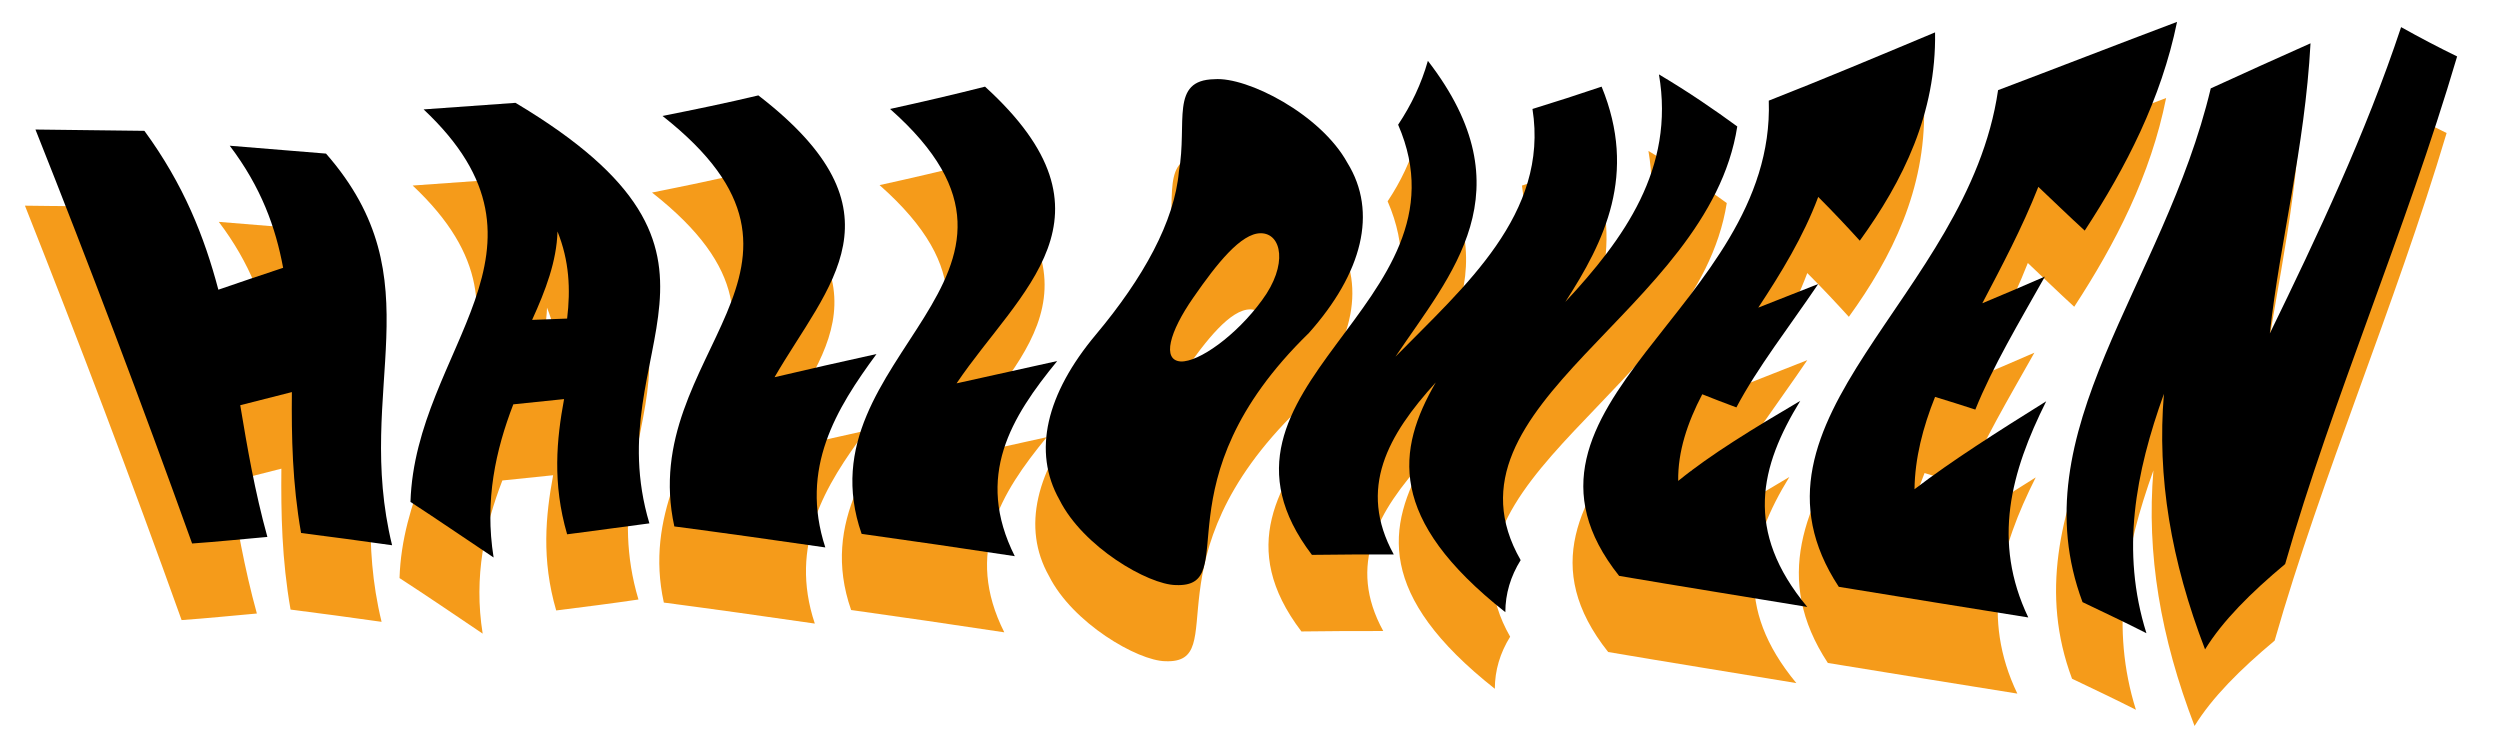 <?xml version="1.0" encoding="utf-8"?>
<!-- Generator: Adobe Illustrator 22.1.0, SVG Export Plug-In . SVG Version: 6.00 Build 0)  -->
<svg version="1.1" id="Ebene_1" xmlns="http://www.w3.org/2000/svg" xmlns:xlink="http://www.w3.org/1999/xlink" x="0px" y="0px"
	 viewBox="0 0 571.3 168.8" style="enable-background:new 0 0 571.3 168.8;" xml:space="preserve">
<style type="text/css">
	.st0{fill:#F59B1A;}
</style>
<g>
	<g>
		<path class="st0" d="M87.2,142.1c-6.9-1-13.9-1.9-20.8-2.8c-2-11.4-2.2-22-2.1-32.2c-4,1-7.9,2-11.8,3c1.6,9.6,3.3,19.6,6.2,30.1
			c-5.7,0.5-11.5,1.1-17.2,1.5C29.9,109.3,18,78,5.7,47c8.2,0.1,16.5,0.2,24.9,0.3c8.9,12.3,13.6,24.2,16.8,36.3
			c5-1.7,9.9-3.4,14.8-5c-1.7-9.2-5-18.4-12.2-27.9c7.3,0.6,14.6,1.2,22,1.8C97.5,81.6,78.4,106,87.2,142.1z"/>
		<path class="st0" d="M127.1,139.5c-3.4-11.7-2.4-21.7-0.7-30.9c-3.8,0.4-7.7,0.8-11.6,1.2c-4,10.4-6.6,21.9-4.5,35
			c-6.8-4.6-13-8.8-19-12.7c1.1-35.1,37.1-57.7,3-89.7c7-0.5,14-1,21-1.5c59,35.2,18.5,55.6,30.6,96.1
			C139.8,137.9,133.5,138.7,127.1,139.5z M125,70.3c-0.2,6.8-2.7,13.4-5.8,20.2c2.7-0.1,5.4-0.2,8-0.3C127.9,83.5,127.7,77,125,70.3
			z"/>
		<path class="st0" d="M186.2,142.5c-11.7-1.7-23.1-3.3-34.5-4.8C143,98,193.2,78.7,149,44c7.5-1.5,14.8-3,21.9-4.7
			c34.5,26.6,15.9,43.3,3.7,64.4c7.7-1.8,15.5-3.6,23.3-5.3C188.6,110.9,180.2,124.5,186.2,142.5z"/>
		<path class="st0" d="M229.5,144.5c-11.9-1.8-23.5-3.5-35-5.1c-14.3-41,50.2-58.5,6.5-97.1c7.3-1.6,14.6-3.3,21.7-5.1
			c32.5,29.6,7.8,46.6-6.5,67.8c7.6-1.7,15.3-3.4,23-5.1C228.7,112.7,220.3,126.2,229.5,144.5z"/>
		<path class="st0" d="M266.3,151.1c-6.3-0.1-21.2-8.7-26.6-19.5c-6.2-11-3-24.2,8.3-37.7c10.9-13,18-25.9,19-37.3
			c2-11.2-2.1-20.9,8.1-21.1c7.5-0.6,24.3,8,30.4,19.1c7,11.3,3.4,25.2-8.8,38.9C261.6,127.7,281.8,151.7,266.3,151.1z M285.7,70.7
			c-4.5,0-10,6.9-15.4,14.7c-5.5,7.9-7.2,14.3-2.9,14.6c4.1,0.2,12.7-5.9,18.6-14C291.9,78,290.4,70.8,285.7,70.7z"/>
		<path class="st0" d="M345.1,145.5c-2.3,3.7-3.5,7.7-3.5,11.9c-27.1-21.4-24.8-37.1-15.9-52.5c-10.9,12-17.9,24.2-9.6,39.3
			c-6.3,0-12.5,0-18.7,0.1C268.1,105.8,335,87.2,317.1,46c3-4.5,5.3-9.3,6.8-14.6c23,29.8,5.2,48.8-7.4,67.6
			c15.7-16,35.1-32.6,31.3-56.6c5.2-1.6,10.5-3.3,15.8-5.1c8.2,20,0.7,35.3-8.3,49.2c13.4-14.4,25.1-30.5,21.4-52
			c6.9,4.1,12.7,8.1,17.9,11.9C387.9,88.9,324.7,109.8,345.1,145.5z"/>
		<path class="st0" d="M410.5,156.1c-14.5-2.4-28.9-4.7-43-7.1c-30.8-38.8,35.9-61.4,34.2-108.6c12.5-4.9,25.1-10.2,38-15.6
			c0.3,18.5-7.3,33.9-17.2,47.6c-3-3.3-6.1-6.6-9.5-10c-3.4,9.1-8.5,17.4-13.7,25.3c4.6-1.8,9.1-3.6,13.7-5.4
			c-6.7,9.9-13.9,19.1-18.7,28.2c-2.7-1-5.3-2-7.8-3c-3.4,6.5-5.6,13.1-5.5,19.8c7.5-6.1,17.2-12,27.9-18.3
			C399.7,124,396.1,138.7,410.5,156.1z"/>
		<path class="st0" d="M461,158.5c-14.2-2.3-28.8-4.6-43.3-7c-25.3-38.5,29.5-66,36.4-113.5c13.5-5.1,27.1-10.4,40.9-15.6
			C491.5,40,483.4,55.7,474,70.1c-3.6-3.3-7-6.6-10.6-10c-3.7,9.4-8.4,18.2-12.8,26.6c4.8-2,9.5-4,14.3-6.1
			c-5.9,10.5-11.9,20.5-15.9,30.4c-3.1-1-6.2-2-9.2-2.9c-2.8,7-4.6,14-4.7,21.1c8.5-6.5,18.9-13.1,30.1-20.1
			C457,125.4,452.7,141.2,461,158.5z"/>
		<path class="st0" d="M519.8,146.4c-7.9,6.6-14.3,13-18.3,19.5c-7.8-20.3-11-39.4-9.4-58.4c-6.5,18.1-9.9,35.9-4,54.7
			c-4.7-2.4-9.6-4.7-14.6-7.1c-14.6-39.1,18.6-72.4,29.3-117.4c7.6-3.5,15.2-6.9,22.8-10.3c-1.3,24-7,45.2-9.3,66.3
			c10.8-22.2,21.9-45.6,30-70c4.3,2.4,8.5,4.6,12.8,6.7C547.3,70,530.5,108.9,519.8,146.4z"/>
	</g>
</g>
<g>
	<g>
		<path d="M89.6,124.6c-6.9-1-13.9-1.9-20.8-2.8c-2-11.4-2.2-22-2.1-32.2c-4,1-7.9,2-11.8,3c1.6,9.6,3.3,19.6,6.2,30.1
			c-5.7,0.5-11.5,1.1-17.2,1.5C32.3,91.9,20.4,60.5,8.1,29.6c8.2,0.1,16.5,0.2,24.9,0.3C42,42.2,46.7,54.1,49.9,66.2
			c5-1.7,9.9-3.4,14.8-5c-1.7-9.2-5-18.4-12.2-27.9c7.3,0.6,14.6,1.2,22,1.8C99.9,64.1,80.8,88.6,89.6,124.6z"/>
		<path d="M129.6,122.1c-3.4-11.7-2.4-21.7-0.7-30.9c-3.8,0.4-7.7,0.8-11.6,1.2c-4,10.4-6.6,21.9-4.5,35c-6.9-4.6-13-8.8-19-12.7
			c1.1-35.1,37.1-57.7,3-89.7c7-0.5,14-1,21-1.5c59,35.2,18.5,55.6,30.6,96.1C142.2,120.4,135.9,121.3,129.6,122.1z M127.4,52.9
			c-0.2,6.8-2.7,13.4-5.8,20.2c2.7-0.1,5.4-0.2,8-0.3C130.4,66.1,130.1,59.6,127.4,52.9z"/>
		<path d="M188.6,125.1c-11.7-1.7-23.1-3.3-34.5-4.8c-8.7-39.7,41.5-59-2.7-93.8c7.5-1.5,14.8-3,21.9-4.7
			c34.5,26.6,15.9,43.3,3.7,64.4c7.7-1.8,15.5-3.6,23.3-5.3C191.1,93.4,182.7,107,188.6,125.1z"/>
		<path d="M231.9,127.1c-11.9-1.8-23.5-3.5-35-5.1c-14.3-41,50.2-58.5,6.5-97.1c7.3-1.6,14.6-3.3,21.7-5.1
			c32.5,29.6,7.8,46.6-6.5,67.8c7.6-1.7,15.3-3.4,23-5.1C231.1,95.3,222.7,108.8,231.9,127.1z"/>
		<path d="M268.7,133.7c-6.3-0.1-21.2-8.7-26.6-19.5c-6.2-11-3-24.2,8.3-37.7c10.9-13,18-25.9,19-37.3c2-11.2-2.1-20.9,8.1-21.1
			c7.5-0.6,24.3,8,30.4,19.1c7,11.3,3.4,25.2-8.8,38.9C264,110.3,284.2,134.3,268.7,133.7z M288.1,53.3c-4.5,0-10,6.9-15.4,14.7
			c-5.5,7.9-7.2,14.3-2.9,14.6c4.1,0.2,12.7-5.9,18.6-14C294.4,60.5,292.9,53.3,288.1,53.3z"/>
		<path d="M347.5,128c-2.3,3.7-3.5,7.7-3.5,11.9c-27.1-21.4-24.8-37.1-15.9-52.5c-10.9,12-17.9,24.2-9.6,39.3
			c-6.3,0-12.5,0-18.7,0.1c-29.3-38.5,37.6-57.1,19.7-98.3c3-4.5,5.3-9.3,6.8-14.6c23,29.8,5.2,48.8-7.4,67.6
			c15.7-16,35.1-32.6,31.3-56.6c5.2-1.6,10.5-3.3,15.8-5.1c8.2,20,0.7,35.3-8.3,49.2c13.4-14.4,25.1-30.5,21.4-52
			c6.9,4.1,12.7,8.1,17.9,11.9C390.4,71.4,327.1,92.4,347.5,128z"/>
		<path d="M413,138.7c-14.5-2.4-28.9-4.7-43-7.1C339.1,92.7,405.8,70.2,404.2,23c12.5-4.9,25.1-10.2,38-15.6
			c0.3,18.5-7.3,33.9-17.2,47.6c-3-3.3-6.1-6.6-9.5-10c-3.4,9.1-8.5,17.4-13.7,25.3c4.6-1.8,9.1-3.6,13.7-5.4
			c-6.7,9.9-13.9,19.1-18.7,28.2c-2.7-1-5.3-2-7.8-3c-3.4,6.5-5.6,13.1-5.5,19.8c7.5-6.1,17.2-12,27.9-18.3
			C402.2,106.6,398.5,121.3,413,138.7z"/>
		<path d="M463.5,141.1c-14.2-2.3-28.8-4.6-43.3-7c-25.3-38.5,29.5-66,36.4-113.5c13.5-5.1,27.1-10.4,40.9-15.6
			c-3.6,17.6-11.7,33.3-21.1,47.7c-3.6-3.3-7-6.6-10.6-10c-3.7,9.4-8.4,18.2-12.8,26.6c4.8-2,9.5-4,14.3-6.1
			c-5.9,10.5-11.9,20.5-15.9,30.4c-3.1-1-6.2-2-9.2-2.9c-2.8,7-4.6,14-4.7,21.1c8.5-6.5,18.9-13.1,30.1-20.1
			C459.5,107.9,455.2,123.7,463.5,141.1z"/>
		<path d="M522.2,128.9c-7.9,6.6-14.3,13-18.3,19.5c-7.8-20.3-11-39.4-9.4-58.4c-6.5,18.1-9.9,35.9-4,54.7
			c-4.7-2.4-9.6-4.7-14.6-7.1c-14.6-39.1,18.6-72.4,29.3-117.4c7.6-3.5,15.2-6.9,22.8-10.3c-1.3,24-7,45.2-9.3,66.3
			c10.8-22.2,21.9-45.6,30-70c4.3,2.4,8.5,4.6,12.8,6.7C549.8,52.6,532.9,91.5,522.2,128.9z"/>
	</g>
</g>
</svg>
